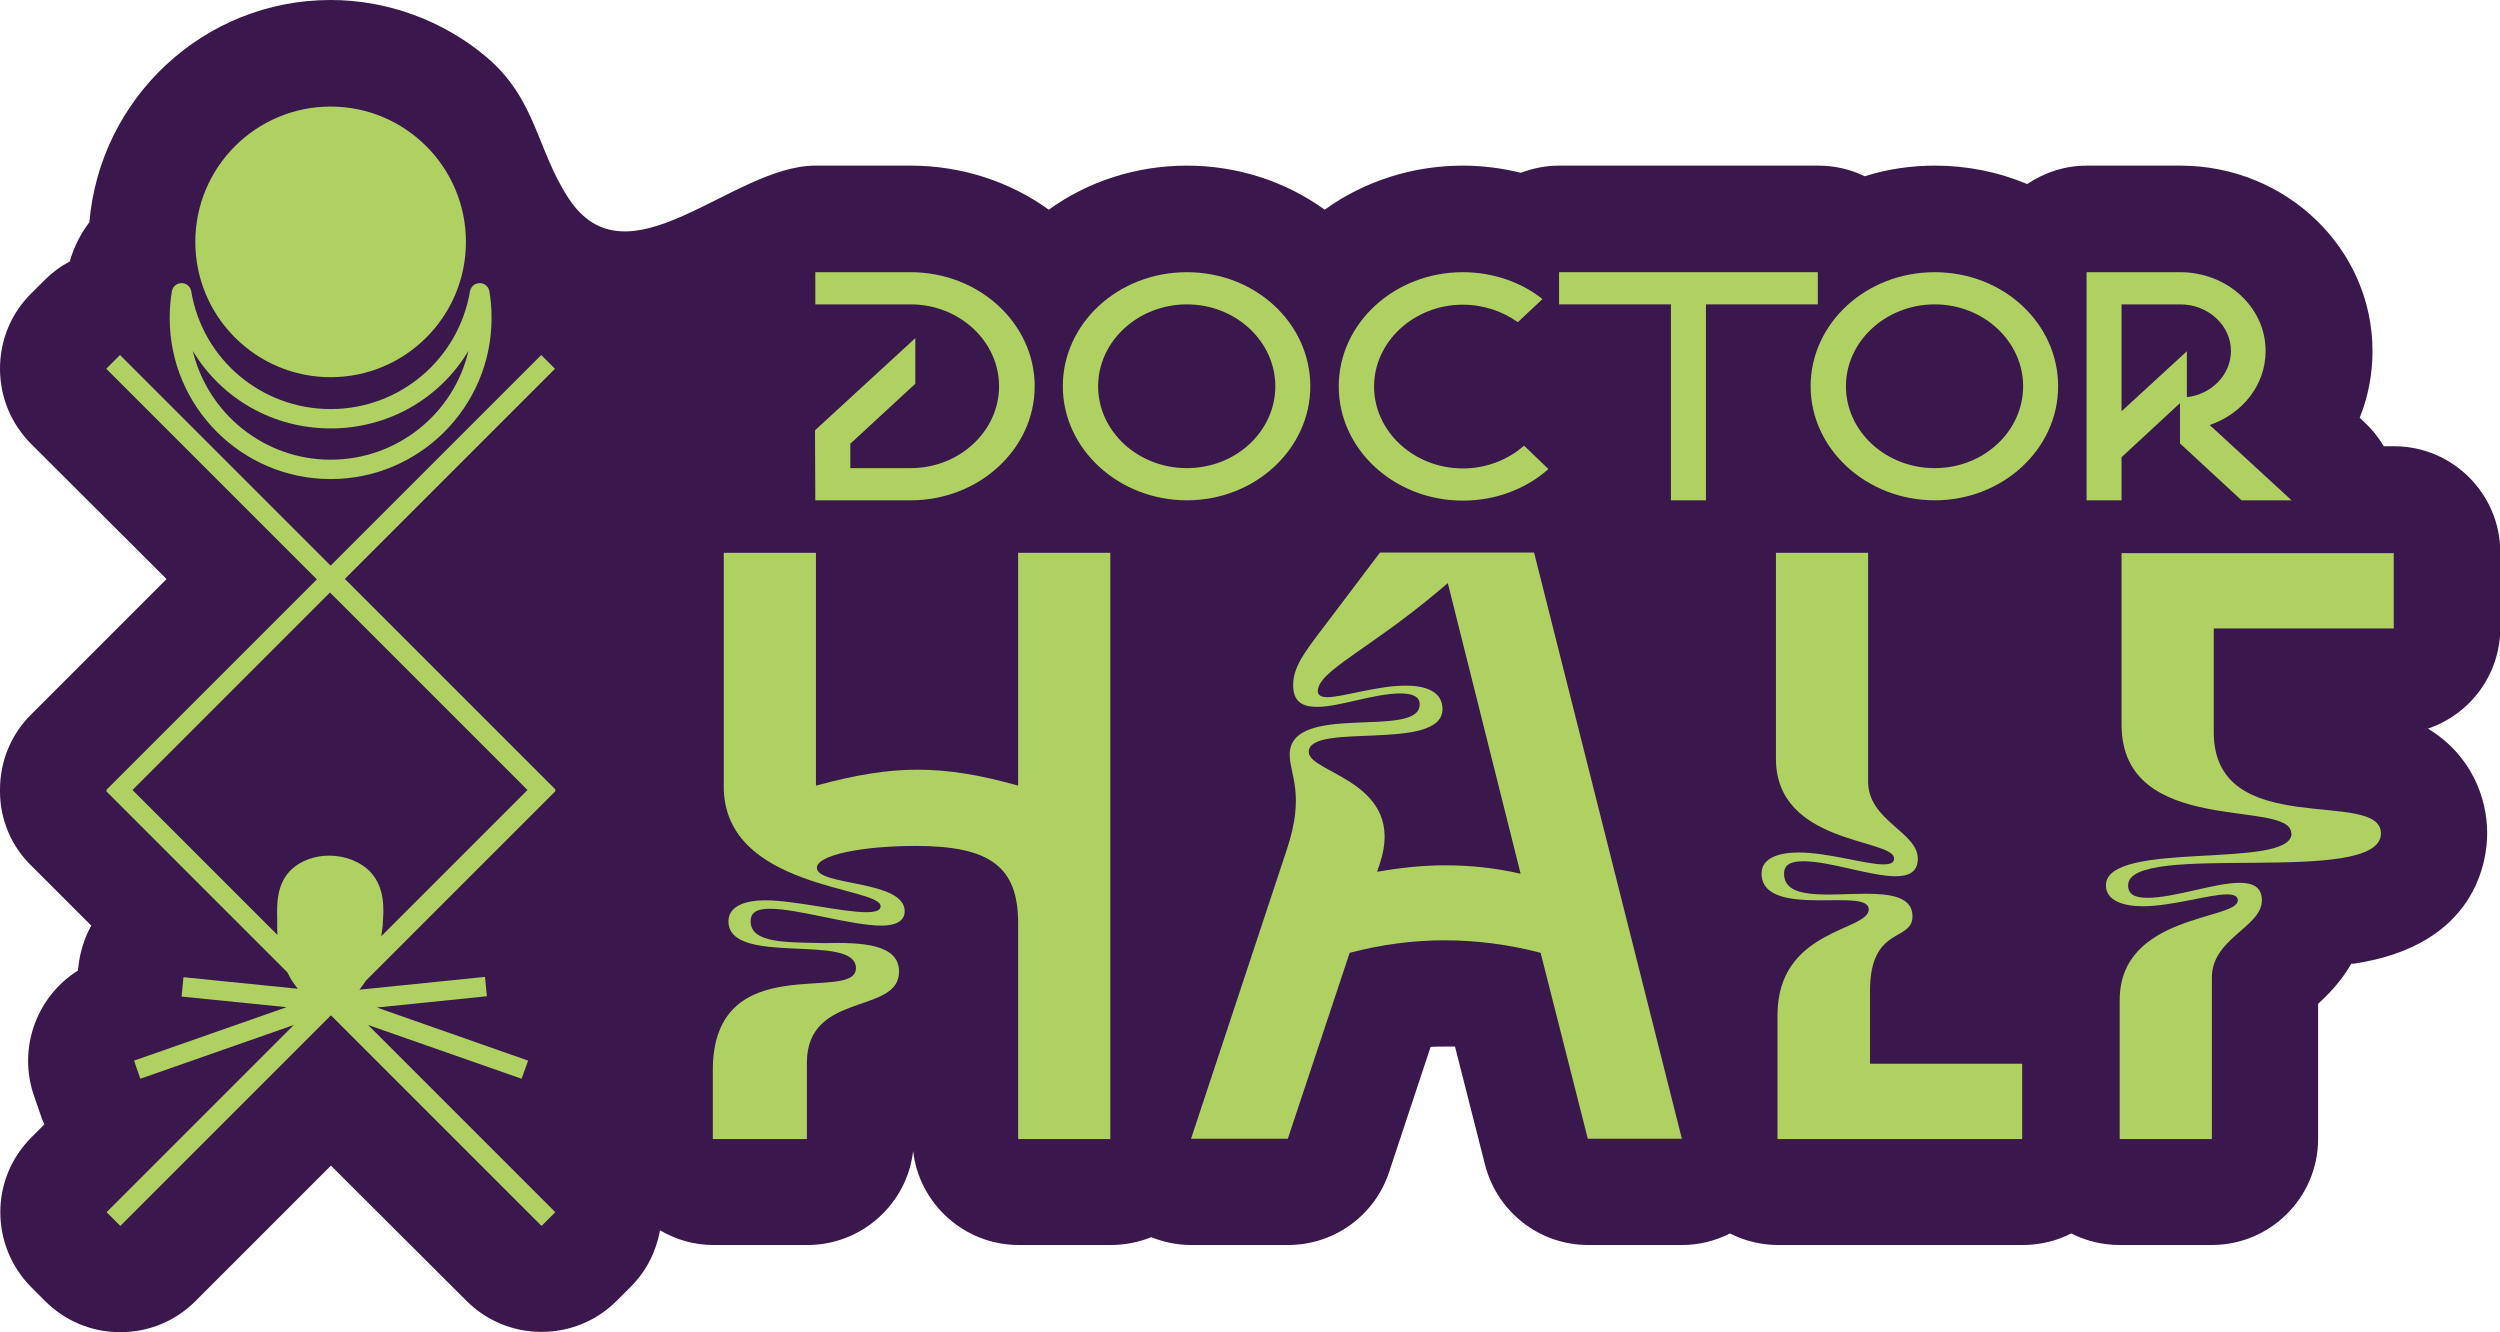 <svg xmlns="http://www.w3.org/2000/svg" id="Layer_2" data-name="Layer 2" viewBox="0 0 80 42.64"><defs><style>      .cls-1 {        fill: #3a174c;      }      .cls-2 {        fill: #afd162;      }    </style></defs><g id="Layer_1-2" data-name="Layer 1"><g><path class="cls-1" d="M77.7,23.32c1.37.83,1.89,2.2,1.89,3.34,0,.83-.31,3.59-4.28,4.18-.02,0-.04,0-.07,0-.32.56-.73.98-1.06,1.28v4.32c0,1.88-1.53,3.4-3.4,3.4h-2.95c-.55,0-1.08-.13-1.55-.37-.47.24-1,.37-1.55.37h-7.83c-.54,0-1.07-.13-1.54-.37-.47.24-1,.37-1.53.37h-3.01c-1.56,0-2.91-1.06-3.3-2.57l-.96-3.78c-.11,0-.22,0-.32,0-.15,0-.3,0-.46.01l-1.33,4.01c-.46,1.39-1.76,2.33-3.23,2.33h-3.1c-.45,0-.88-.09-1.28-.25-.4.16-.84.25-1.29.25h-2.95c-1.74,0-3.19-1.32-3.38-3.01-.19,1.69-1.64,3.01-3.38,3.01h-3.01c-.62,0-1.2-.17-1.71-.47-.12.67-.43,1.3-.94,1.81l-.44.44c-.64.64-1.49,1-2.41,1s-1.77-.36-2.41-1l-4.33-4.32-4.33,4.33c-.64.64-1.49,1-2.41,1s-1.77-.36-2.41-1l-.43-.43c-.64-.64-1-1.5-1-2.41s.36-1.76,1-2.4l.41-.41c-.05-.1-.09-.21-.13-.33l-.2-.58c-.53-1.52.08-3.18,1.4-4.01l.02-.14c.05-.46.19-.9.41-1.3l-1.89-1.89C.36,27.09,0,26.22,0,25.33v-.06c0-.91.35-1.77,1-2.41l4.33-4.33L1,14.21C.36,13.57,0,12.71,0,11.8s.35-1.77,1-2.41l.43-.43c.24-.24.51-.44.8-.59.13-.46.35-.89.63-1.26C3.2,3.13,6.53,0,10.58,0c1.81,0,3.59.65,4.98,1.82,1.6,1.35,1.61,2.96,2.63,4.52,1.9,2.9,5.24-1.04,7.9-1.04h3.05c1.61,0,3.16.5,4.42,1.41,1.26-.91,2.81-1.41,4.42-1.41s3.15.5,4.41,1.41c1.26-.91,2.81-1.41,4.42-1.41.63,0,1.25.08,1.86.23.39-.15.8-.23,1.23-.23h8.29c.52,0,1.03.12,1.48.34.73-.23,1.48-.34,2.25-.34,1.02,0,2.02.2,2.95.59.56-.38,1.22-.59,1.91-.59h2.99c3.39,0,6.15,2.66,6.15,5.93,0,.74-.14,1.47-.41,2.14l.14.13c.25.23.46.49.63.78h.33c1.88,0,3.4,1.53,3.4,3.4v2.41c0,1.49-.96,2.76-2.3,3.22Z"></path><g><g><path class="cls-2" d="M22.81,34.25c0-3.97,4.58-2.12,4.58-3.27s-4.08-.03-4.08-1.5c0-.51.59-.67,1.18-.67.92,0,2.48.38,3.22.38.3,0,.47-.05.47-.19,0-.64-5.02-.54-5.02-3.83v-7.48h2.95v7.45c1.3-.35,2.27-.51,3.25-.51s1.98.16,3.22.51v-7.45h2.95v18.76h-2.95v-6.91c0-1.8-.89-2.47-3.28-2.47-1.71,0-3.16.29-3.16.7,0,.59,2.81.38,2.81,1.39,0,.32-.3.46-.74.46-.97,0-2.66-.54-3.57-.54-.41,0-.62.11-.62.4,0,.72,1.18.67,2.36.7,1.21-.03,2.39.03,2.39.91,0,1.39-2.95.62-2.95,2.92v2.44h-3.01v-2.2Z"></path><path class="cls-2" d="M38.11,36.45l3.07-9.27c.59-1.77.09-2.39.09-3.03,0-1.71,4.16-.48,4.16-1.61,0-.24-.21-.35-.62-.35-.83,0-1.95.43-2.66.43-.47,0-.77-.16-.77-.7,0-.67.5-1.21,1.3-2.28l1.48-1.96h4.93l4.73,18.76h-3.01l-1.51-5.95c-1.03-.27-2.07-.4-3.07-.4s-2.01.13-3.04.4l-1.98,5.95h-3.1ZM44.05,27.9c.74-.13,1.48-.21,2.19-.21.8,0,1.6.08,2.42.27l-2.33-9.3-.32.27c-2.24,1.88-3.84,2.55-3.84,3.19,0,.13.12.19.3.19.5,0,1.6-.37,2.51-.37.59,0,1.18.16,1.18.75,0,1.39-4.28.4-4.28,1.37,0,.7,3.16.94,2.27,3.59l-.09.27Z"></path><path class="cls-2" d="M57.57,27.28c.92,0,2.13.38,2.69.38.24,0,.35-.05.35-.19,0-.64-3.78-.43-3.78-3.19v-6.59h2.95v7.32c0,1.26,1.59,1.61,1.59,2.47,0,.43-.3.56-.71.56-.8,0-2.1-.48-2.95-.48-.41,0-.62.11-.62.4,0,.86,1.45.64,2.63.64.8,0,1.48.11,1.48.72,0,.83-1.36.29-1.36,2.39v2.33h4.87v2.41h-7.83v-3.97c0-2.76,2.92-2.68,2.92-3.38,0-.35-.74-.29-1.54-.29-.92,0-1.89-.08-1.89-.86,0-.51.59-.67,1.18-.67Z"></path><path class="cls-2" d="M73.32,26.67c0-1.13-5.43.16-5.43-3.48v-5.49h8.71v2.41h-5.76v3.32c0,3.51,5.35,1.77,5.35,3.24,0,1.74-8.09.21-8.09,1.66,0,.29.21.4.62.4.86,0,2.16-.48,2.95-.48.41,0,.71.13.71.56,0,.86-1.6,1.21-1.6,2.47v5.17h-2.95v-4.45c0-2.76,3.78-2.55,3.78-3.19,0-.13-.12-.19-.35-.19-.56,0-1.77.38-2.69.38-.59,0-1.18-.16-1.18-.67,0-1.47,5.94-.48,5.94-1.66Z"></path></g><g><path class="cls-2" d="M27.21,14.19v.79h1.93c1.56,0,2.83-1.18,2.83-2.62s-1.27-2.62-2.83-2.62h-3.05v-1.03h3.05c2.19,0,3.97,1.64,3.97,3.65s-1.78,3.65-3.97,3.65h-3.05s-.01-2.06-.01-2.24l3.21-2.95v1.46l-2.07,1.91Z"></path><path class="cls-2" d="M41.93,12.36c0,2.01-1.77,3.65-3.95,3.65s-3.97-1.64-3.97-3.65,1.77-3.65,3.97-3.65,3.95,1.64,3.95,3.65ZM40.81,12.36c0-1.44-1.27-2.62-2.83-2.62s-2.84,1.18-2.84,2.62,1.27,2.62,2.84,2.62,2.83-1.18,2.83-2.62Z"></path><path class="cls-2" d="M42.84,12.36c0-2.01,1.78-3.65,3.97-3.65.97,0,1.87.32,2.55.86l-.79.74c-.49-.35-1.1-.56-1.76-.56-1.56,0-2.84,1.18-2.84,2.62s1.28,2.62,2.84,2.62c.76,0,1.45-.28,1.96-.73l.78.75c-.71.63-1.68,1.01-2.74,1.01-2.19,0-3.97-1.64-3.97-3.65Z"></path><path class="cls-2" d="M53.47,9.74h-3.58v-1.03h8.28v1.03h-3.58v6.27h-1.12v-6.27Z"></path><path class="cls-2" d="M65.86,12.36c0,2.01-1.77,3.65-3.95,3.65s-3.97-1.64-3.97-3.65,1.77-3.65,3.97-3.65,3.95,1.64,3.95,3.65ZM64.74,12.36c0-1.44-1.27-2.62-2.83-2.62s-2.84,1.18-2.84,2.62,1.27,2.62,2.84,2.62,2.83-1.18,2.83-2.62Z"></path><path class="cls-2" d="M66.77,8.71h2.99c1.52,0,2.74,1.13,2.74,2.52,0,1.09-.74,2.01-1.79,2.37l2.62,2.41h-1.6l-1.97-1.82v-1.29l-1.87,1.73v1.38h-1.12v-7.3ZM67.89,9.74v3.42l2.09-1.92v1.47c.79-.09,1.41-.72,1.41-1.48,0-.82-.73-1.49-1.62-1.49h-1.87Z"></path></g><path class="cls-2" d="M10.58,15.33c2.84,0,5.15-2.31,5.15-5.15,0-.28-.02-.57-.07-.86-.03-.15-.15-.26-.31-.26s-.28.11-.31.26c-.37,2.18-2.25,3.77-4.46,3.77s-4.1-1.59-4.46-3.77c-.03-.15-.15-.26-.31-.26s-.28.11-.31.26c-.05.29-.07.58-.07.86,0,2.84,2.31,5.15,5.15,5.15ZM6.17,11.23c.92,1.53,2.57,2.48,4.41,2.48s3.49-.95,4.41-2.48c-.47,2.01-2.28,3.48-4.41,3.48s-3.93-1.48-4.41-3.48Z"></path><path class="cls-2" d="M10.58,12.07c2.39,0,4.33-1.94,4.33-4.33s-1.94-4.33-4.33-4.33-4.33,1.94-4.33,4.33,1.94,4.33,4.33,4.33Z"></path><path class="cls-2" d="M11.02,18.54l6.74-6.74-.44-.44-6.74,6.74-6.74-6.74-.44.44,6.74,6.74-6.74,6.74.02.02-.02.02,5.8,5.8c.09.2.21.37.33.52l-3.66-.37-.06.62,3.36.34-4.88,1.71.2.58,4.91-1.72-5.99,5.99.44.44,6.74-6.74,6.74,6.74.44-.44-5.99-5.99,4.91,1.72.21-.58-4.84-1.7,3.52-.36-.06-.62-4.02.41c.07-.09.14-.18.21-.29l6.07-6.07-.02-.02.02-.02-6.74-6.74ZM11.87,27.92c-.34-.36-.84-.54-1.34-.54-.44,0-.89.15-1.2.44-.49.46-.47,1.14-.46,1.58,0,.07,0,.13,0,.18,0,.12,0,.23.01.34l-4.64-4.64,6.32-6.32,6.32,6.32-4.68,4.68c.02-.13.04-.26.05-.38v-.05c.03-.42.08-1.12-.4-1.63Z"></path></g></g></g></svg>